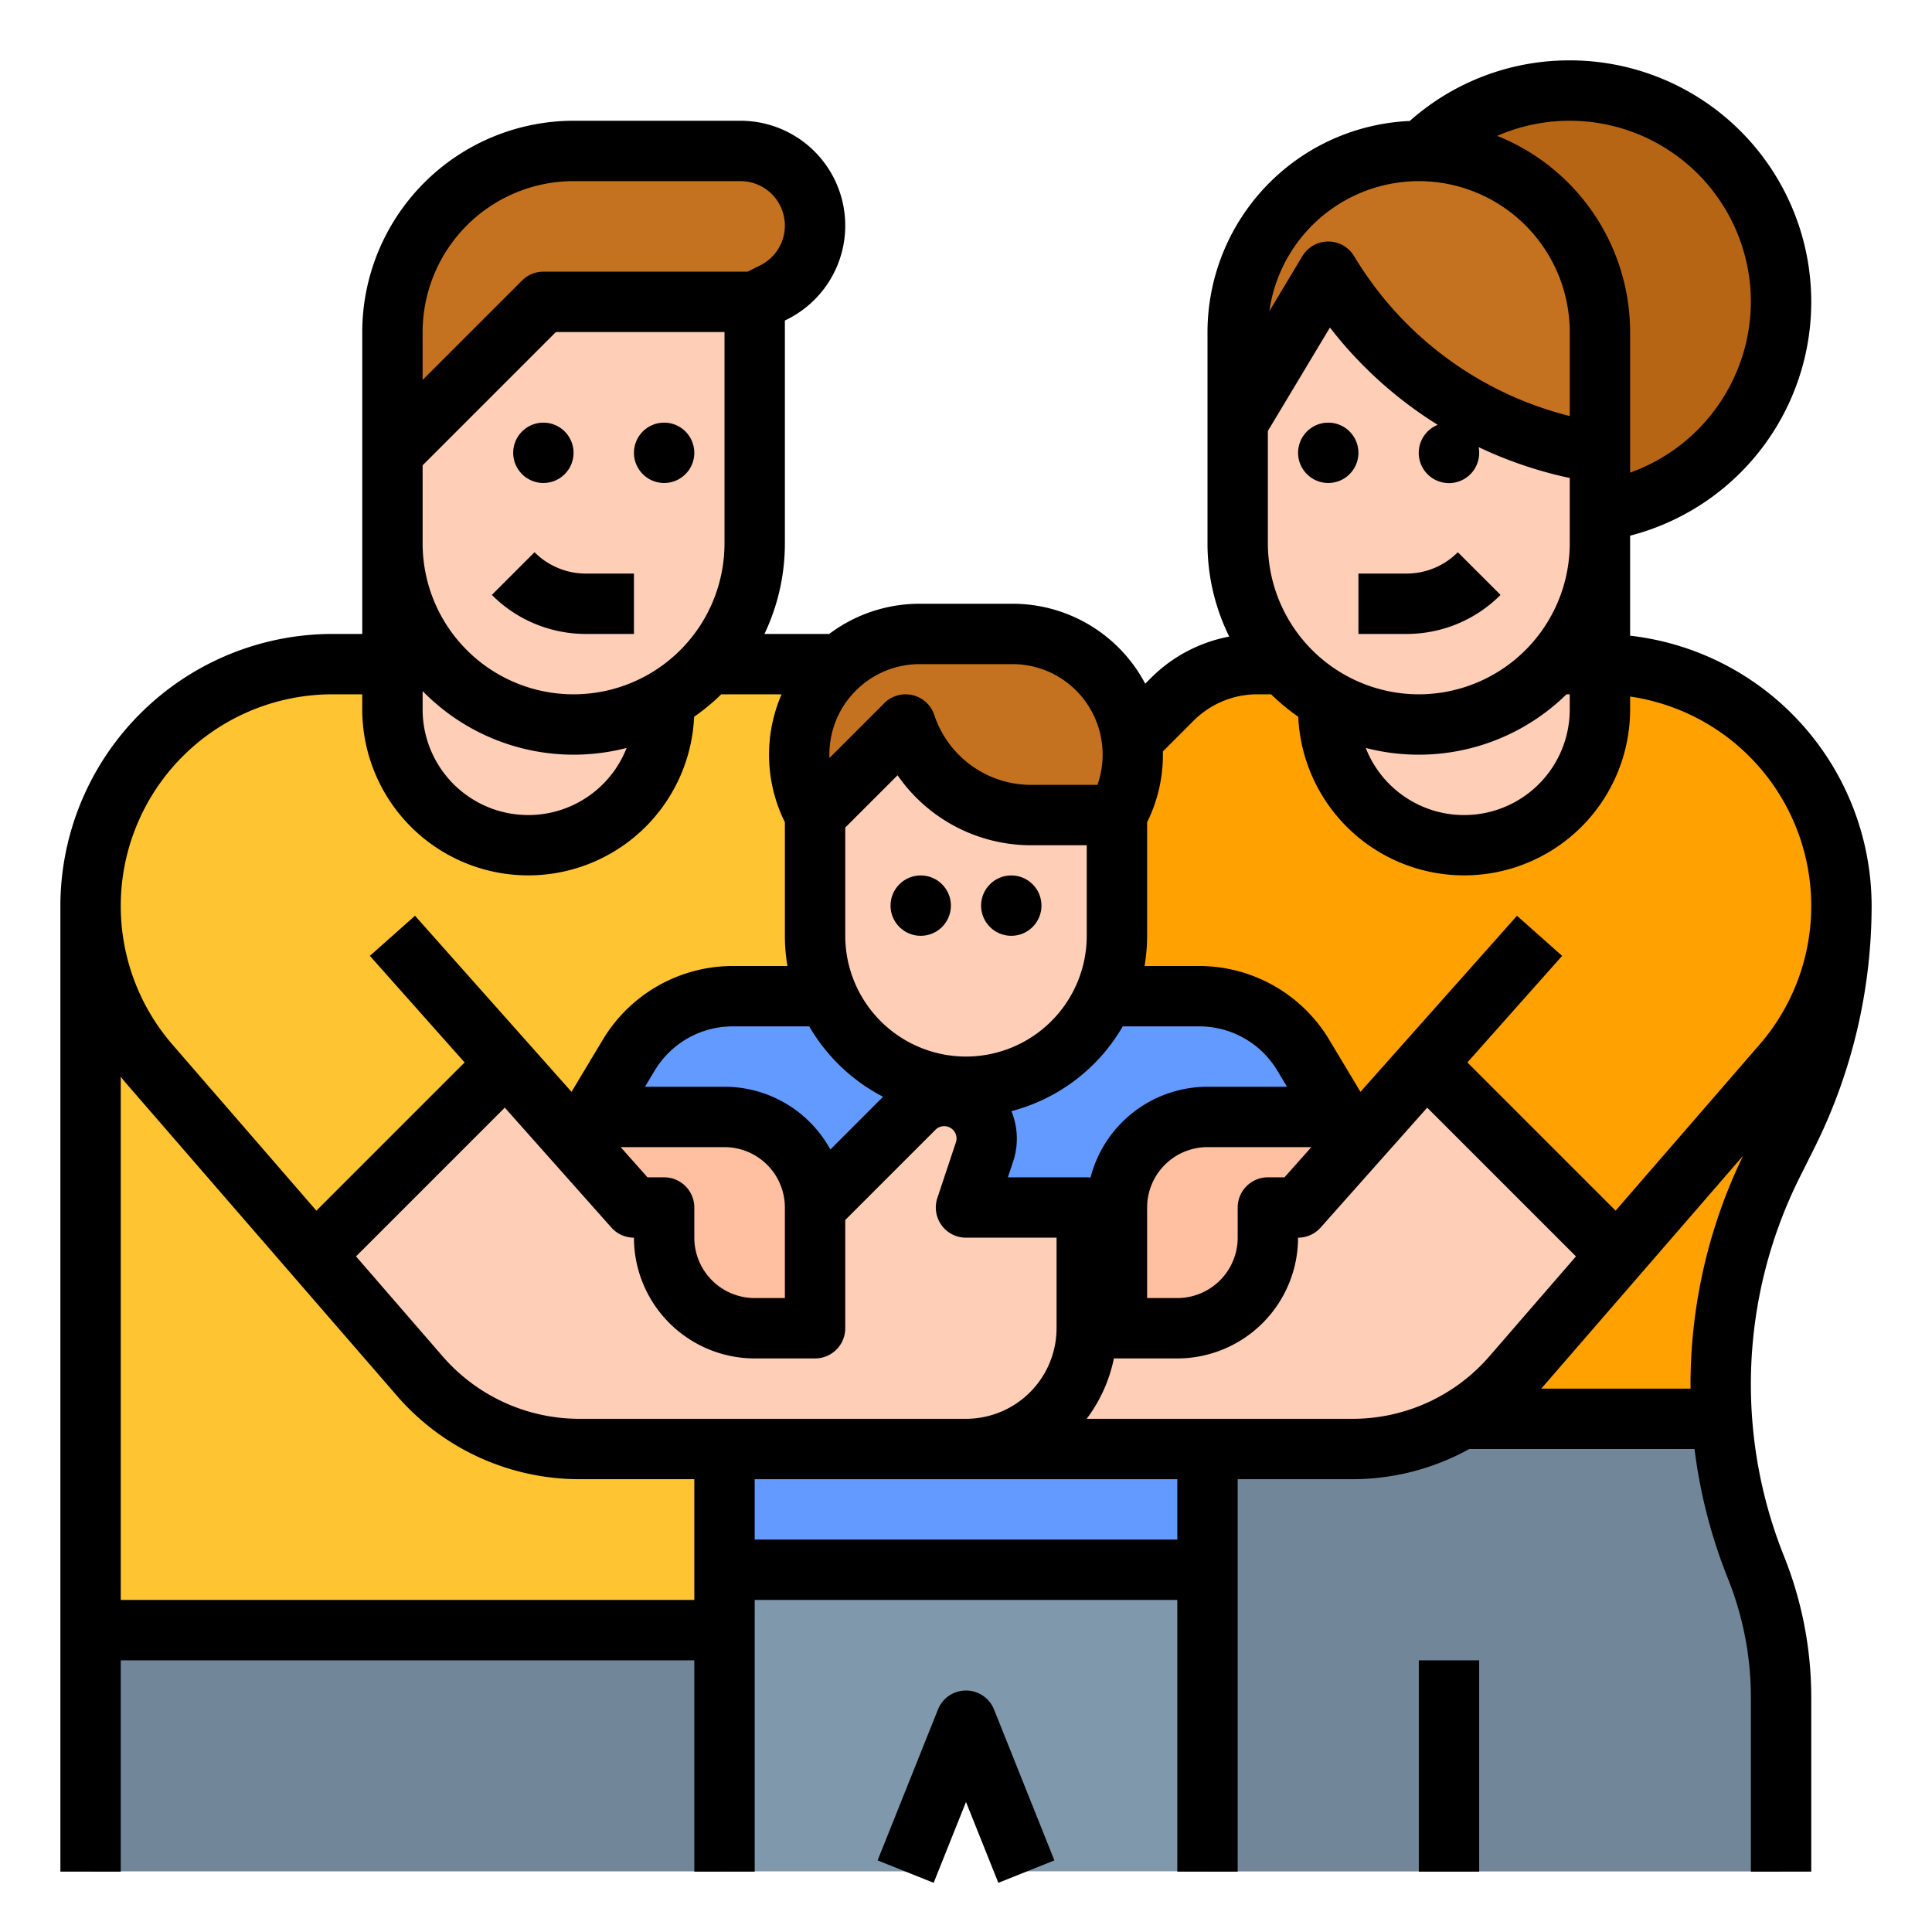 <?xml version="1.0" encoding="UTF-8"?>
<svg xmlns="http://www.w3.org/2000/svg" xmlns:xlink="http://www.w3.org/1999/xlink" xmlns:svgjs="http://svgjs.com/svgjs" version="1.1" width="512" height="512" x="0" y="0" viewBox="0 0 512 512" style="enable-background:new 0 0 512 512" xml:space="preserve">
  <g>
    <path d="M487.94 239.92v.09a135.082 135.082 0 0 1-14.27 60.45l-3.94 7.88a130.523 130.523 0 0 0-13.79 58.42q0 4.62.32 9.23a130.963 130.963 0 0 0 9.03 39.29 93.246 93.246 0 0 1 6.65 34.56v46.08h-152l.03-119.99L320 264h-40v-48.13l30.57-30.57a31.97 31.97 0 0 1 22.63-9.38h90.74a64.002 64.002 0 0 1 64 64Z" style="" fill="#FFA100" data-original="#ffa100"></path>
    <path d="M471.94 449.84v46.08h-152l.03-119.99 136.29.06a130.963 130.963 0 0 0 9.03 39.29 93.246 93.246 0 0 1 6.65 34.56Z" style="" fill="#718799" data-original="#718799"></path>
    <path d="M423.94 143.92v44a36 36 0 1 1-72 0L352 144l56-.06Z" style="" fill="#FFCEB6" data-original="#ffceb6"></path>
    <circle cx="416" cy="80" r="56" style="" fill="#B66514" data-original="#b66514"></circle>
    <path d="m328 120-.058-32.077a48 48 0 0 1 48-48 48 48 0 0 1 48 48v32Z" style="" fill="#C47220" data-original="#c47220"></path>
    <path d="m240 176-151.966-.077a64.092 64.092 0 0 0-64.092 64.091v191.909h168L192 280h48Z" style="" fill="#FFC431" data-original="#ffc431"></path>
    <path d="M319.942 416.077v-80h40s0-32 .058-32.077l-14.678-24.464A32 32 0 0 0 317.882 264l-123.822-.077a32 32 0 0 0-27.44 15.536l-14.678 24.464C152 304 152 336 152 336h40v80Z" style="" fill="#639AFF" data-original="#639aff"></path>
    <path d="M232 383.923h126.371a56 56 0 0 0 42.319-19.324l27.824-32.105-50.69-50.689-33.882 38.118-111.884.077ZM176 136.08l-.06 51.84a36 36 0 1 1-72 0V136l24.06.03ZM327.942 111.923v32a48 48 0 0 0 48 48 48 48 0 0 0 48-48v-24l-1.987-.331a101.015 101.015 0 0 1-70.013-47.67Z" style="" fill="#FFCEB6" data-original="#ffceb6"></path>
    <path d="M199.942 79.923v64a48 48 0 0 1-48 48 48 48 0 0 1-48-48v-24l40-40Z" style="" fill="#FFCEB6" data-original="#ffceb6"></path>
    <path d="m199.942 79.923 5.068-2.534a19.777 19.777 0 0 0 10.932-17.69 19.777 19.777 0 0 0-19.777-19.776h-44.223a48 48 0 0 0-48 48v32l40-40ZM295.942 215.923l.845-1.69a32 32 0 0 0 0-28.621 32 32 0 0 0-28.622-17.69H243.72a32 32 0 0 0-28.621 17.69 32 32 0 0 0 0 28.622l.844 1.689Z" style="" fill="#C47220" data-original="#c47220"></path>
    <path d="M23.942 495.923V432H192l-.058 63.923h-168z" style="" fill="#718799" data-original="#718799"></path>
    <path d="M319.942 415.923h-128L192 416l-.058 79.923h48l16-40 16 40 47.998-.003.002-79.997z" style="" fill="#8098AB" data-original="#8098ab"></path>
    <path d="M255.942 287.923a40 40 0 0 1-40-40v-32l24-24a35.1 35.1 0 0 0 33.298 24h22.702v32a40 40 0 0 1-40 40ZM134.06 281.805l33.882 38.118h48l26.26-26.26a11.264 11.264 0 0 1 13.002-2.11 11.264 11.264 0 0 1 5.649 13.638l-4.91 14.732h32v32a32 32 0 0 1-32 32h-102.43a56 56 0 0 1-42.318-19.324L83.37 332.494l50.689-50.689Z" style="" fill="#FFCEB6" data-original="#ffceb6"></path>
    <path d="m168 320 7.942-.077v8a24 24 0 0 0 24 24h16v-32a24 24 0 0 0-24-24H146.61ZM343.942 320l-7.942-.077v8a24 24 0 0 1-24 24L296 352v-32.077a24 24 0 0 1 24-24h45.333Z" style="" fill="#FFBFA1" data-original="#ffbfa1"></path>
    <path d="M372.687 152H360v16h12.687a35.082 35.082 0 0 0 24.97-10.343l-11.314-11.314A19.183 19.183 0 0 1 372.687 152Z" fill="#000000" data-original="#000000"></path>
    <circle cx="352" cy="120" r="8" fill="#000000" data-original="#000000"></circle>
    <circle cx="144" cy="120" r="8" fill="#000000" data-original="#000000"></circle>
    <circle cx="244" cy="240" r="8" fill="#000000" data-original="#000000"></circle>
    <circle cx="268" cy="240" r="8" fill="#000000" data-original="#000000"></circle>
    <path d="M168 168v-16h-12.687a19.183 19.183 0 0 1-13.656-5.657l-11.314 11.314A35.082 35.082 0 0 0 155.313 168Z" fill="#000000" data-original="#000000"></path>
    <circle cx="176" cy="120" r="8" fill="#000000" data-original="#000000"></circle>
    <path d="M432 168.466v-26.505A63.996 63.996 0 0 0 416 16a63.599 63.599 0 0 0-42.4 16.06A56.062 56.062 0 0 0 320 88v56a55.648 55.648 0 0 0 5.76 24.704 39.712 39.712 0 0 0-20.79 11.012l-1.472 1.472A39.756 39.756 0 0 0 268.223 160h-24.446a39.837 39.837 0 0 0-24.026 8h-17.165A55.658 55.658 0 0 0 208 144V84.943l.645-.322A27.777 27.777 0 0 0 196.223 32H152a56.063 56.063 0 0 0-56 56v80h-7.908A72.173 72.173 0 0 0 16 240.092V496h16v-56h152v56h16v-72h112v72h16V392h30.429a63.945 63.945 0 0 0 30.944-8h59.69a138.087 138.087 0 0 0 8.853 34.332 84.674 84.674 0 0 1 6.084 31.59V496h16v-46.078a100.595 100.595 0 0 0-7.229-37.532 122.648 122.648 0 0 1 4.176-100.397l3.939-7.876A143.9 143.9 0 0 0 496 240.092a72.186 72.186 0 0 0-64-71.626ZM415.139 184H416v4a27.995 27.995 0 0 1-54.064 10.21A55.934 55.934 0 0 0 415.139 184ZM376 184a40.046 40.046 0 0 1-40-40v-29.784l16.446-27.41a108.79 108.79 0 0 0 28.56 25.779 8.01 8.01 0 1 0 10.848 5.908A109.011 109.011 0 0 0 416 126.672V144a40.046 40.046 0 0 1-40 40Zm88-104a48.276 48.276 0 0 1-32 45.251V88a56.077 56.077 0 0 0-35.228-51.99A48.016 48.016 0 0 1 464 80Zm-88-32a40.046 40.046 0 0 1 40 40v22.25a92.858 92.858 0 0 1-57.14-42.366 8.001 8.001 0 0 0-13.72 0l-8.748 14.58A40.055 40.055 0 0 1 376 48Zm-56 240a32.057 32.057 0 0 0-31.004 24.069A8.032 8.032 0 0 0 288 312h-20.9l1.399-4.201a19.216 19.216 0 0 0-.46-13.33A48.184 48.184 0 0 0 297.543 272h20.34a24.118 24.118 0 0 1 20.579 11.652l2.608 4.348Zm27.519 16-7.112 8H336a8 8 0 0 0-8 8v8a16.018 16.018 0 0 1-16 16h-8v-24a16.018 16.018 0 0 1 16-16ZM280 352a24.027 24.027 0 0 1-24 24H153.571a47.97 47.97 0 0 1-36.272-16.563L94.353 332.96l39.423-39.422 28.245 31.775A8.001 8.001 0 0 0 168 328a32.037 32.037 0 0 0 32 32h16a8 8 0 0 0 8-8v-28.686l23.916-23.916a3.264 3.264 0 0 1 5.404 3.341l-4.91 14.732A8 8 0 0 0 256 328h24Zm-45.97-61.345-13.973 13.974A32.024 32.024 0 0 0 192 288h-21.07l2.61-4.348A24.118 24.118 0 0 1 194.117 272h20.34a48.322 48.322 0 0 0 19.573 18.655ZM256 280a32.037 32.037 0 0 1-32-32v-28.687l13.863-13.863A43.038 43.038 0 0 0 273.298 224H288v24a32.037 32.037 0 0 1-32 32Zm-80 32h-4.407l-7.112-8H192a16.018 16.018 0 0 1 16 16v24h-8a16.018 16.018 0 0 1-16-16v-8a8 8 0 0 0-8-8Zm67.777-136h24.446a23.87 23.87 0 0 1 21.466 13.267A24.137 24.137 0 0 1 290.843 208h-17.545a27.063 27.063 0 0 1-25.708-18.53 8 8 0 0 0-13.247-3.127l-14.527 14.527A23.945 23.945 0 0 1 243.777 176ZM112 183.139a55.938 55.938 0 0 0 54.064 15.07A27.995 27.995 0 0 1 112 188ZM152 48h44.223a11.777 11.777 0 0 1 5.266 22.31L198.111 72H144a8.002 8.002 0 0 0-5.657 2.343L112 100.686V88a40.046 40.046 0 0 1 40-40Zm-40 75.313L147.313 88H192v56a40 40 0 0 1-80 0ZM88.092 184H96v4a43.997 43.997 0 0 0 87.95 1.952A56.43 56.43 0 0 0 191.14 184h15.986a40.205 40.205 0 0 0 .875 33.889V248a48.09 48.09 0 0 0 .68 8h-14.562a40.202 40.202 0 0 0-34.3 19.42l-8.358 13.93-41.48-46.664-11.96 10.628 25.107 28.245-39.28 39.28-38.143-44.01A56.092 56.092 0 0 1 88.092 184ZM32 424V285.36c.529.655 1.06 1.308 1.612 1.947l71.595 82.608A63.965 63.965 0 0 0 153.571 392H184v32Zm280-16H200v-16h112Zm-24.022-32a39.834 39.834 0 0 0 7.224-16.04c.263.026.528.04.798.04h16a32.037 32.037 0 0 0 32-32 8.001 8.001 0 0 0 5.98-2.686l28.245-31.775 39.421 39.422-22.945 26.476A47.972 47.972 0 0 1 358.43 376ZM448 366.84c0 .388.01.774.014 1.16h-39.561l53.486-61.714A139.381 139.381 0 0 0 448 366.841Zm18.296-90.012-38.143 44.01-39.28-39.28 25.107-28.244-11.96-10.628-41.48 46.664-8.358-13.93a40.202 40.202 0 0 0-34.3-19.42H303.32a48.064 48.064 0 0 0 .68-8v-30.112a40.023 40.023 0 0 0 4.176-18.75l8.108-8.108a23.843 23.843 0 0 1 16.97-7.03h3.607a56.433 56.433 0 0 0 7.189 5.952A43.997 43.997 0 0 0 432 188v-3.408a56.088 56.088 0 0 1 34.296 92.236Z" fill="#000000" data-original="#000000"></path>
    <path d="m264.572 498.97 14.856-5.94-16-40a8 8 0 0 0-14.856 0l-16 40 14.856 5.94L256 477.542ZM376 440h16v56h-16z" fill="#000000" data-original="#000000"></path>
  </g>
</svg>
